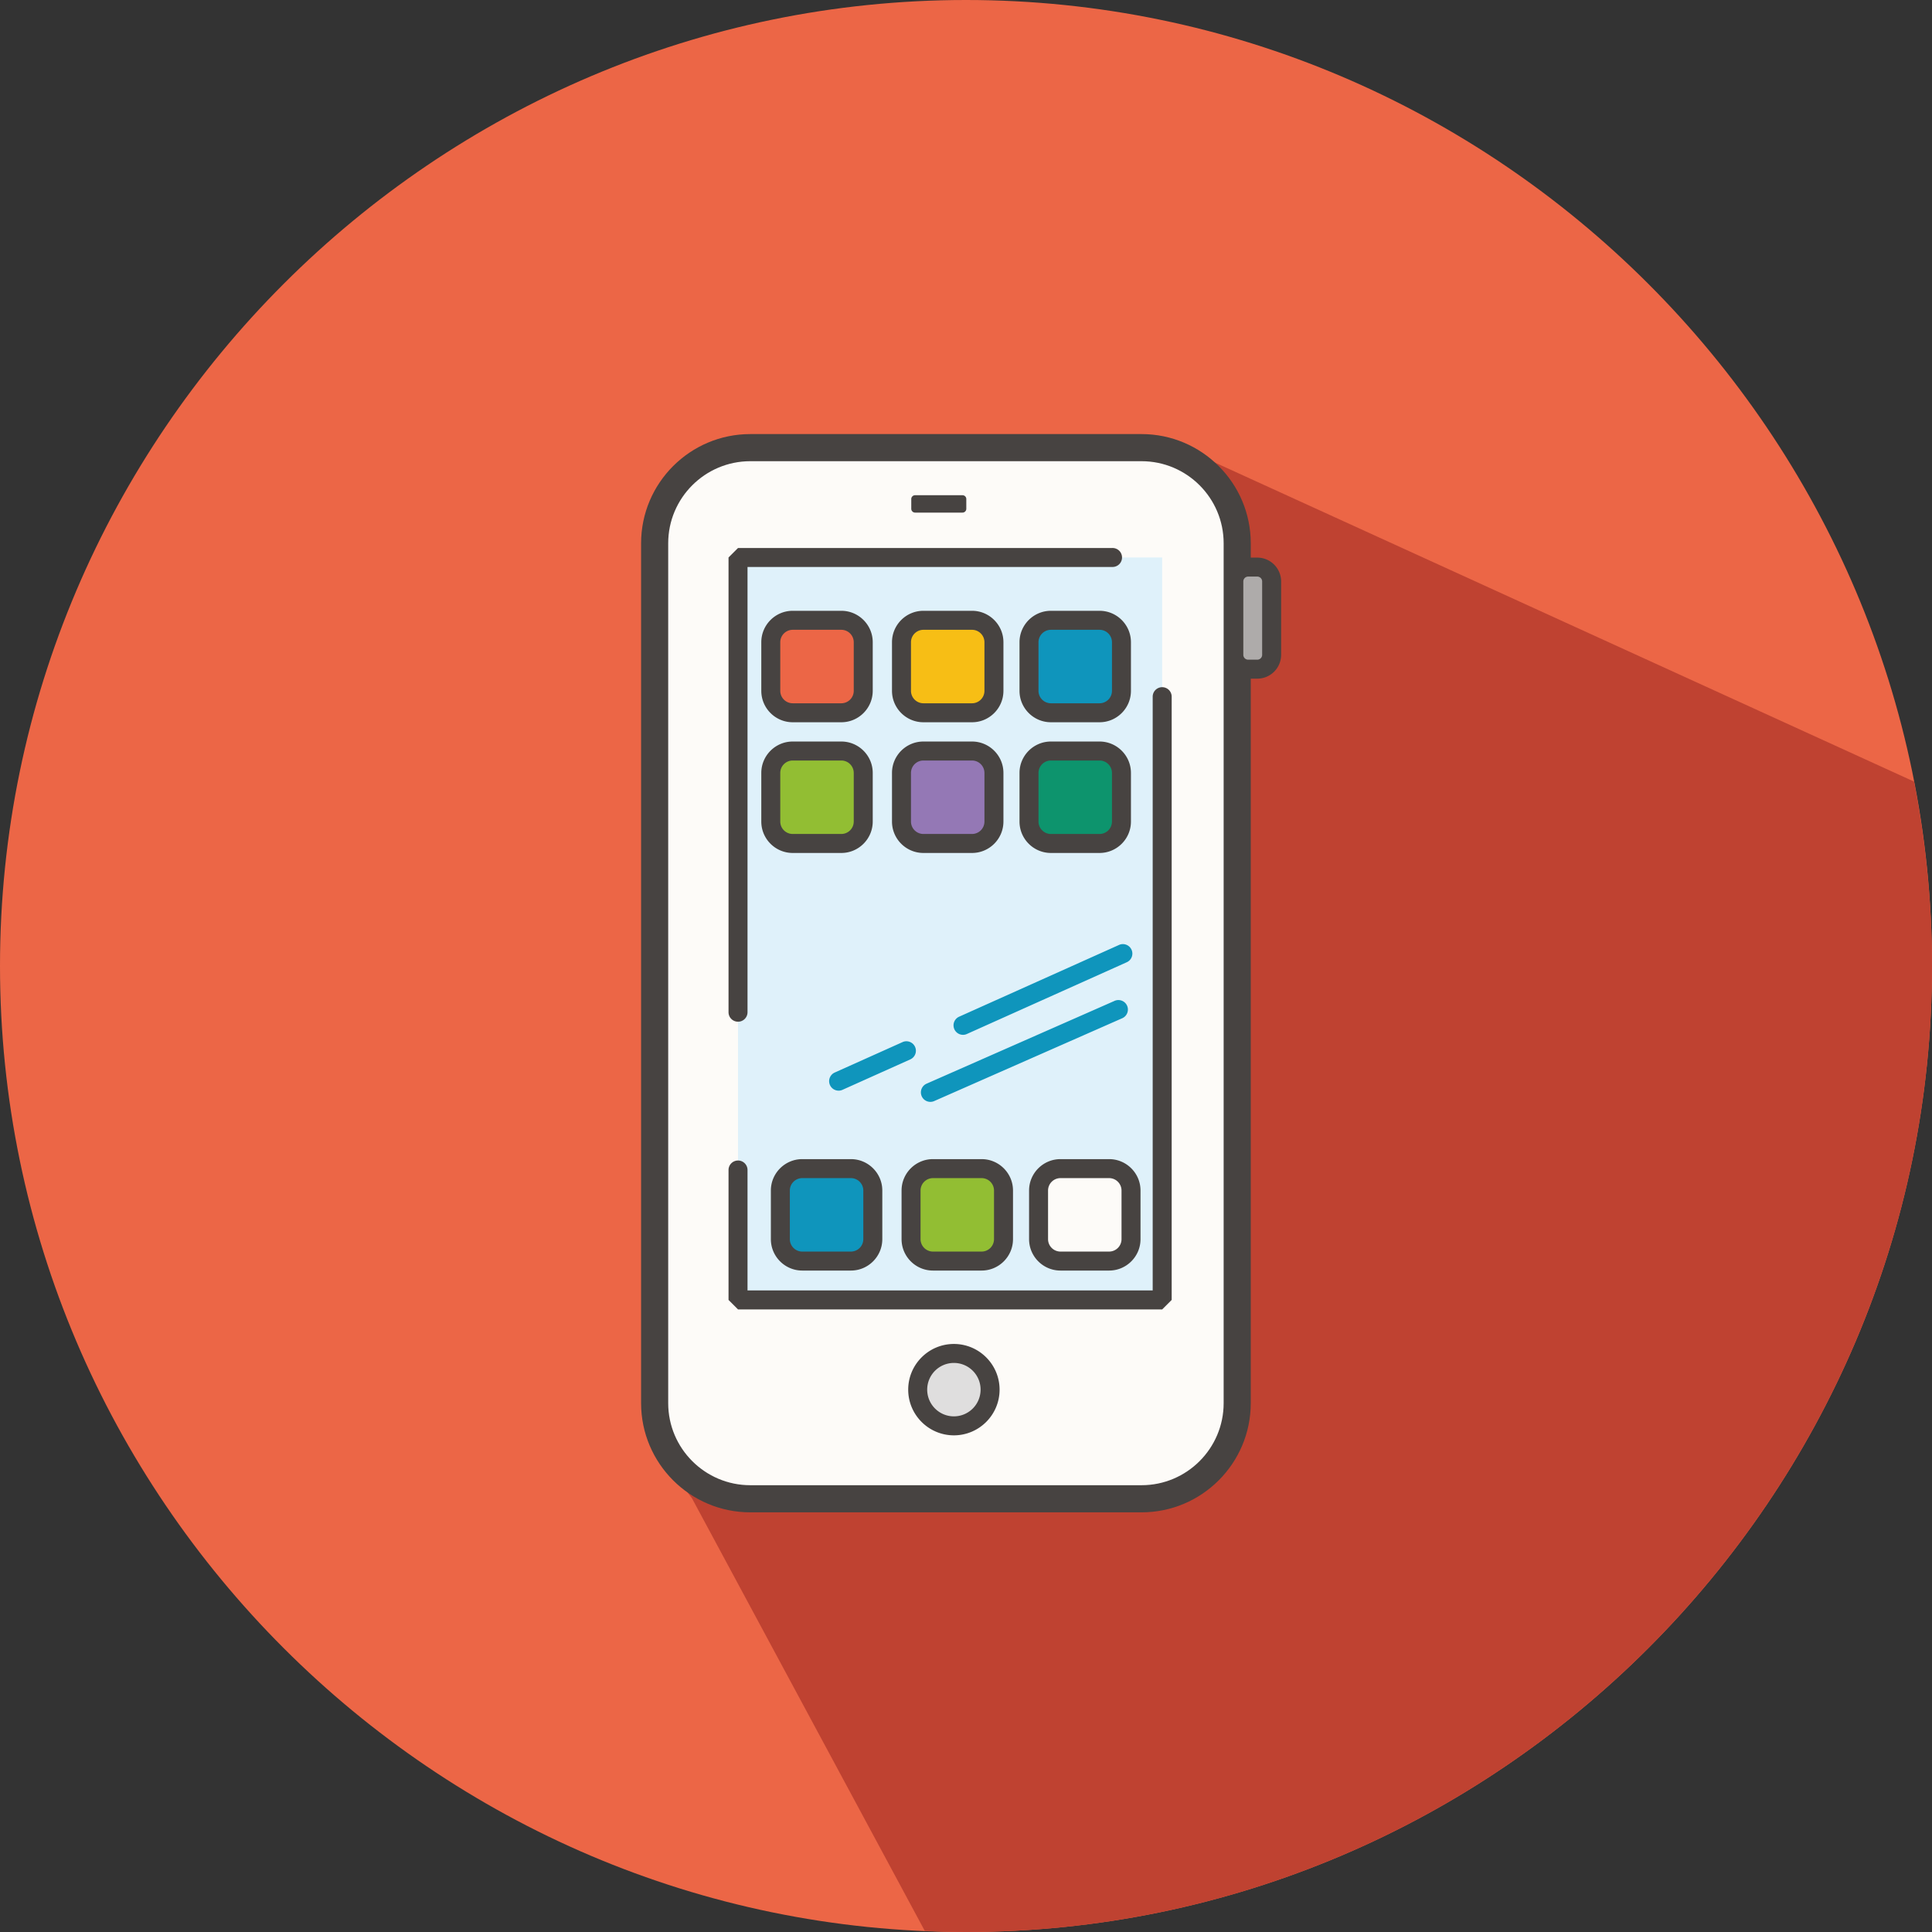 <?xml version="1.0" standalone="no"?><!DOCTYPE svg PUBLIC "-//W3C//DTD SVG 1.1//EN" "http://www.w3.org/Graphics/SVG/1.1/DTD/svg11.dtd"><svg t="1720110695184" class="icon" viewBox="0 0 1024 1024" version="1.1" xmlns="http://www.w3.org/2000/svg" p-id="38589" width="270" height="270" xmlns:xlink="http://www.w3.org/1999/xlink"><rect x="0" y="0" width="1024" height="1024" fill="#333333" stroke="none"/><path d="M512 1024C230.4 1024 0 793.6 0 512S230.4 0 512 0s512 230.4 512 512-230.4 512-512 512z" fill="#EC6646" p-id="38590"></path><path d="M1024 512c0-33.416-3.344-66.072-9.528-97.744l-396.424-180.912H411.664s-68.456-7.664-68.456 60.056c0 67.712-1.024 427.496-1.024 427.496l2.04 43.68 22.48 29.456 123.472 229.416c7.248 0.304 14.512 0.552 21.824 0.552 281.6 0 512-230.4 512-512z" fill="#BF4231" p-id="38591"></path><path d="M610.056 794.384H392.672c-25.136 0-45.688-20.56-45.688-45.688V282.944c0-25.128 20.56-45.688 45.688-45.688h217.384c25.128 0 45.688 20.56 45.688 45.688v465.744c0 25.136-20.56 45.696-45.688 45.696" fill="#FDFBF8" p-id="38592"></path><path d="M605.056 801.568H397.664c-31.912 0-57.872-25.968-57.872-57.872V287.952c0-31.912 25.96-57.88 57.872-57.88h207.392c31.912 0 57.872 25.968 57.872 57.88v455.744c0 31.904-25.96 57.872-57.872 57.872m-207.392-557.12c-23.992 0-43.504 19.512-43.504 43.504v455.744c0 23.984 19.52 43.496 43.504 43.496h207.392c23.992 0 43.504-19.512 43.504-43.496V287.952c0-23.992-19.52-43.504-43.504-43.504H397.664z" fill="#474341" p-id="38593"></path><path d="M391.168 295.464h224.8v393.52h-224.8z" fill="#DFF1FA" p-id="38594"></path><path d="M391.168 541.528a5.03 5.03 0 0 1-5.032-5.032V295.472l5.032-5.024h198.36a5.03 5.03 0 1 1 0 10.056H396.2v236a5.03 5.03 0 0 1-5.032 5.024M615.984 694.024H391.168l-5.032-5.032v-68.864a5.03 5.03 0 1 1 10.064 0v63.832h214.752V369.256a5.03 5.03 0 1 1 10.064 0v319.736l-5.032 5.032z" fill="#474341" p-id="38595"></path><path d="M524.776 736.544c0 10.592-8.592 19.192-19.192 19.192-10.592 0-19.184-8.592-19.184-19.192 0-10.592 8.592-19.192 19.184-19.192 10.6 0.008 19.192 8.6 19.192 19.192" fill="#DFDEDE" p-id="38596"></path><path d="M505.584 760.76c-13.352 0-24.216-10.856-24.216-24.216 0-13.352 10.864-24.216 24.216-24.216s24.216 10.864 24.216 24.216c0 13.36-10.864 24.216-24.216 24.216m0-38.376a14.162 14.162 0 0 0-14.152 14.152c0 7.816 6.352 14.16 14.152 14.16a14.164 14.164 0 0 0 14.152-14.16c0.008-7.8-6.344-14.152-14.152-14.152M510.152 271.688h-25.144a2.02 2.02 0 0 1-2.016-2.008v-5.192c0-1.104 0.904-2.008 2.016-2.008h25.144c1.104 0 2.008 0.904 2.008 2.008v5.192c0 1.104-0.904 2.008-2.008 2.008" fill="#474341" p-id="38597"></path><path d="M653.96 351.36v-47.472c0-1.824 1.496-3.32 3.32-3.32h13.4c1.824 0 3.32 1.496 3.32 3.32v47.472c0 1.832-1.496 3.32-3.32 3.32h-13.4c-1.832 0-3.32-1.496-3.32-3.32" fill="#AEABAA" p-id="38598"></path><path d="M666.392 359.704h-4.832a12.642 12.642 0 0 1-12.632-12.632v-38.896a12.642 12.642 0 0 1 12.632-12.632h4.832a12.642 12.642 0 0 1 12.632 12.632v38.896a12.642 12.642 0 0 1-12.632 12.632M661.56 305.6a2.58 2.58 0 0 0-2.576 2.576v38.896a2.58 2.58 0 0 0 2.576 2.576h4.832a2.58 2.58 0 0 0 2.576-2.576v-38.896a2.58 2.58 0 0 0-2.576-2.576h-4.832z" fill="#474341" p-id="38599"></path><path d="M457.528 668.392h-38.856a5.088 5.088 0 0 1-5.072-5.072v-38.848a5.084 5.084 0 0 1 5.072-5.072h38.856a5.084 5.084 0 0 1 5.072 5.072v38.848a5.08 5.08 0 0 1-5.072 5.072" fill="#0F95BC" p-id="38600"></path><path d="M450.992 673.424h-25.768c-9.176 0-16.648-7.464-16.648-16.648v-25.768c0-9.176 7.472-16.648 16.648-16.648h25.768c9.176 0 16.648 7.464 16.648 16.648v25.768c-0.008 9.184-7.472 16.648-16.648 16.648m-25.768-49a6.596 6.596 0 0 0-6.592 6.584v25.768a6.592 6.592 0 0 0 6.592 6.584h25.768a6.594 6.594 0 0 0 6.584-6.584v-25.768a6.594 6.594 0 0 0-6.584-6.584h-25.768z" fill="#474341" p-id="38601"></path><path d="M526.808 668.392h-38.856a5.088 5.088 0 0 1-5.072-5.072v-38.848a5.084 5.084 0 0 1 5.072-5.072h38.856a5.084 5.084 0 0 1 5.072 5.072v38.848a5.088 5.088 0 0 1-5.072 5.072" fill="#92BE33" p-id="38602"></path><path d="M520.264 673.424h-25.768c-9.176 0-16.648-7.464-16.648-16.648v-25.768c0-9.176 7.464-16.648 16.648-16.648h25.768c9.176 0 16.648 7.464 16.648 16.648v25.768c0 9.184-7.472 16.648-16.648 16.648m-25.768-49a6.594 6.594 0 0 0-6.584 6.584v25.768a6.594 6.594 0 0 0 6.584 6.584h25.768a6.59 6.59 0 0 0 6.584-6.584v-25.768a6.592 6.592 0 0 0-6.592-6.584h-25.76z" fill="#474341" p-id="38603"></path><path d="M594.392 668.392h-38.856a5.088 5.088 0 0 1-5.072-5.072v-38.848a5.084 5.084 0 0 1 5.072-5.072h38.856a5.084 5.084 0 0 1 5.072 5.072v38.848a5.084 5.084 0 0 1-5.072 5.072" fill="#FDFBF8" p-id="38604"></path><path d="M587.848 673.424H562.08c-9.176 0-16.648-7.464-16.648-16.648v-25.768c0-9.176 7.472-16.648 16.648-16.648h25.768c9.176 0 16.648 7.464 16.648 16.648v25.768c0 9.184-7.472 16.648-16.648 16.648m-25.768-49a6.596 6.596 0 0 0-6.592 6.584v25.768a6.592 6.592 0 0 0 6.592 6.584h25.768a6.594 6.594 0 0 0 6.584-6.584v-25.768a6.594 6.594 0 0 0-6.584-6.584H562.08z" fill="#474341" p-id="38605"></path><path d="M452.464 377.776h-38.856a5.088 5.088 0 0 1-5.072-5.072v-38.848a5.084 5.084 0 0 1 5.072-5.072h38.856a5.084 5.084 0 0 1 5.072 5.072v38.848a5.088 5.088 0 0 1-5.072 5.072" fill="#EC6646" p-id="38606"></path><path d="M445.92 382.808h-25.768c-9.176 0-16.648-7.472-16.648-16.656v-25.76c0-9.176 7.472-16.656 16.648-16.656h25.768c9.176 0 16.648 7.472 16.648 16.656v25.76c-0.008 9.184-7.472 16.656-16.648 16.656m-25.768-49a6.604 6.604 0 0 0-6.592 6.592v25.76a6.598 6.598 0 0 0 6.592 6.592h25.768a6.6 6.6 0 0 0 6.584-6.592V340.4a6.6 6.6 0 0 0-6.584-6.592h-25.768z" fill="#474341" p-id="38607"></path><path d="M521.736 377.776H482.88a5.088 5.088 0 0 1-5.072-5.072v-38.848a5.084 5.084 0 0 1 5.072-5.072h38.856a5.084 5.084 0 0 1 5.072 5.072v38.848a5.084 5.084 0 0 1-5.072 5.072" fill="#F7BE15" p-id="38608"></path><path d="M515.192 382.808h-25.768c-9.176 0-16.648-7.472-16.648-16.656v-25.76c0-9.176 7.464-16.656 16.648-16.656h25.768c9.176 0 16.648 7.472 16.648 16.656v25.76c0 9.184-7.464 16.656-16.648 16.656m-25.768-49a6.6 6.6 0 0 0-6.584 6.592v25.76a6.6 6.6 0 0 0 6.584 6.592h25.768a6.596 6.596 0 0 0 6.584-6.592V340.4a6.598 6.598 0 0 0-6.592-6.592h-25.76z" fill="#474341" p-id="38609"></path><path d="M589.32 377.776h-38.856a5.088 5.088 0 0 1-5.072-5.072v-38.848a5.084 5.084 0 0 1 5.072-5.072h38.856a5.084 5.084 0 0 1 5.072 5.072v38.848a5.084 5.084 0 0 1-5.072 5.072" fill="#0F95BC" p-id="38610"></path><path d="M582.776 382.808h-25.768c-9.176 0-16.648-7.472-16.648-16.656v-25.76c0-9.176 7.472-16.656 16.648-16.656h25.768c9.176 0 16.648 7.472 16.648 16.656v25.76c0 9.184-7.464 16.656-16.648 16.656m-25.76-49a6.604 6.604 0 0 0-6.592 6.592v25.76a6.598 6.598 0 0 0 6.592 6.592h25.768a6.6 6.6 0 0 0 6.584-6.592V340.4a6.6 6.6 0 0 0-6.584-6.592h-25.768z" fill="#474341" p-id="38611"></path><path d="M452.464 447.056h-38.856a5.088 5.088 0 0 1-5.072-5.072v-38.848a5.084 5.084 0 0 1 5.072-5.072h38.856a5.084 5.084 0 0 1 5.072 5.072v38.848a5.094 5.094 0 0 1-5.072 5.072" fill="#92BE33" p-id="38612"></path><path d="M445.92 452.088h-25.768c-9.176 0-16.648-7.464-16.648-16.648v-25.768c0-9.176 7.472-16.648 16.648-16.648h25.768c9.176 0 16.648 7.464 16.648 16.648v25.768c-0.008 9.176-7.472 16.648-16.648 16.648m-25.768-49a6.596 6.596 0 0 0-6.592 6.584v25.768a6.592 6.592 0 0 0 6.592 6.584h25.768a6.594 6.594 0 0 0 6.584-6.584v-25.768a6.594 6.594 0 0 0-6.584-6.584h-25.768z" fill="#474341" p-id="38613"></path><path d="M521.736 447.056H482.88a5.088 5.088 0 0 1-5.072-5.072v-38.848a5.084 5.084 0 0 1 5.072-5.072h38.856a5.084 5.084 0 0 1 5.072 5.072v38.848a5.088 5.088 0 0 1-5.072 5.072" fill="#9478B5" p-id="38614"></path><path d="M515.192 452.088h-25.768c-9.176 0-16.648-7.464-16.648-16.648v-25.768c0-9.176 7.464-16.648 16.648-16.648h25.768c9.176 0 16.648 7.464 16.648 16.648v25.768c0 9.176-7.464 16.648-16.648 16.648m-25.768-49a6.594 6.594 0 0 0-6.584 6.584v25.768a6.594 6.594 0 0 0 6.584 6.584h25.768a6.59 6.59 0 0 0 6.584-6.584v-25.768a6.592 6.592 0 0 0-6.592-6.584h-25.76z" fill="#474341" p-id="38615"></path><path d="M589.32 447.056h-38.856a5.088 5.088 0 0 1-5.072-5.072v-38.848a5.084 5.084 0 0 1 5.072-5.072h38.856a5.084 5.084 0 0 1 5.072 5.072v38.848a5.088 5.088 0 0 1-5.072 5.072" fill="#0D946D" p-id="38616"></path><path d="M582.776 452.088h-25.768c-9.176 0-16.648-7.464-16.648-16.648v-25.768c0-9.176 7.472-16.648 16.648-16.648h25.768c9.176 0 16.648 7.464 16.648 16.648v25.768c0 9.176-7.464 16.648-16.648 16.648m-25.76-49a6.596 6.596 0 0 0-6.592 6.584v25.768a6.592 6.592 0 0 0 6.592 6.584h25.768a6.594 6.594 0 0 0 6.584-6.584v-25.768a6.594 6.594 0 0 0-6.584-6.584h-25.768z" fill="#474341" p-id="38617"></path><path d="M510.416 548.48a5.026 5.026 0 0 1-2.064-9.608l84.736-38.024c2.52-1.168 5.512 0 6.648 2.52a5.01 5.01 0 0 1-2.528 6.64l-84.736 38.024a4.82 4.82 0 0 1-2.056 0.448M444.488 578.072a5.026 5.026 0 0 1-2.064-9.608l35.928-16.12c2.536-1.168 5.512 0 6.648 2.52a5.016 5.016 0 0 1-2.528 6.64l-35.928 16.12a4.844 4.844 0 0 1-2.056 0.448M493.128 584.016c-1.936 0-3.776-1.12-4.608-3a5.046 5.046 0 0 1 2.576-6.64l99.656-43.896a5.03 5.03 0 1 1 4.056 9.208l-99.656 43.896a5.09 5.09 0 0 1-2.024 0.432" fill="#0F95BC" p-id="38618"></path></svg>